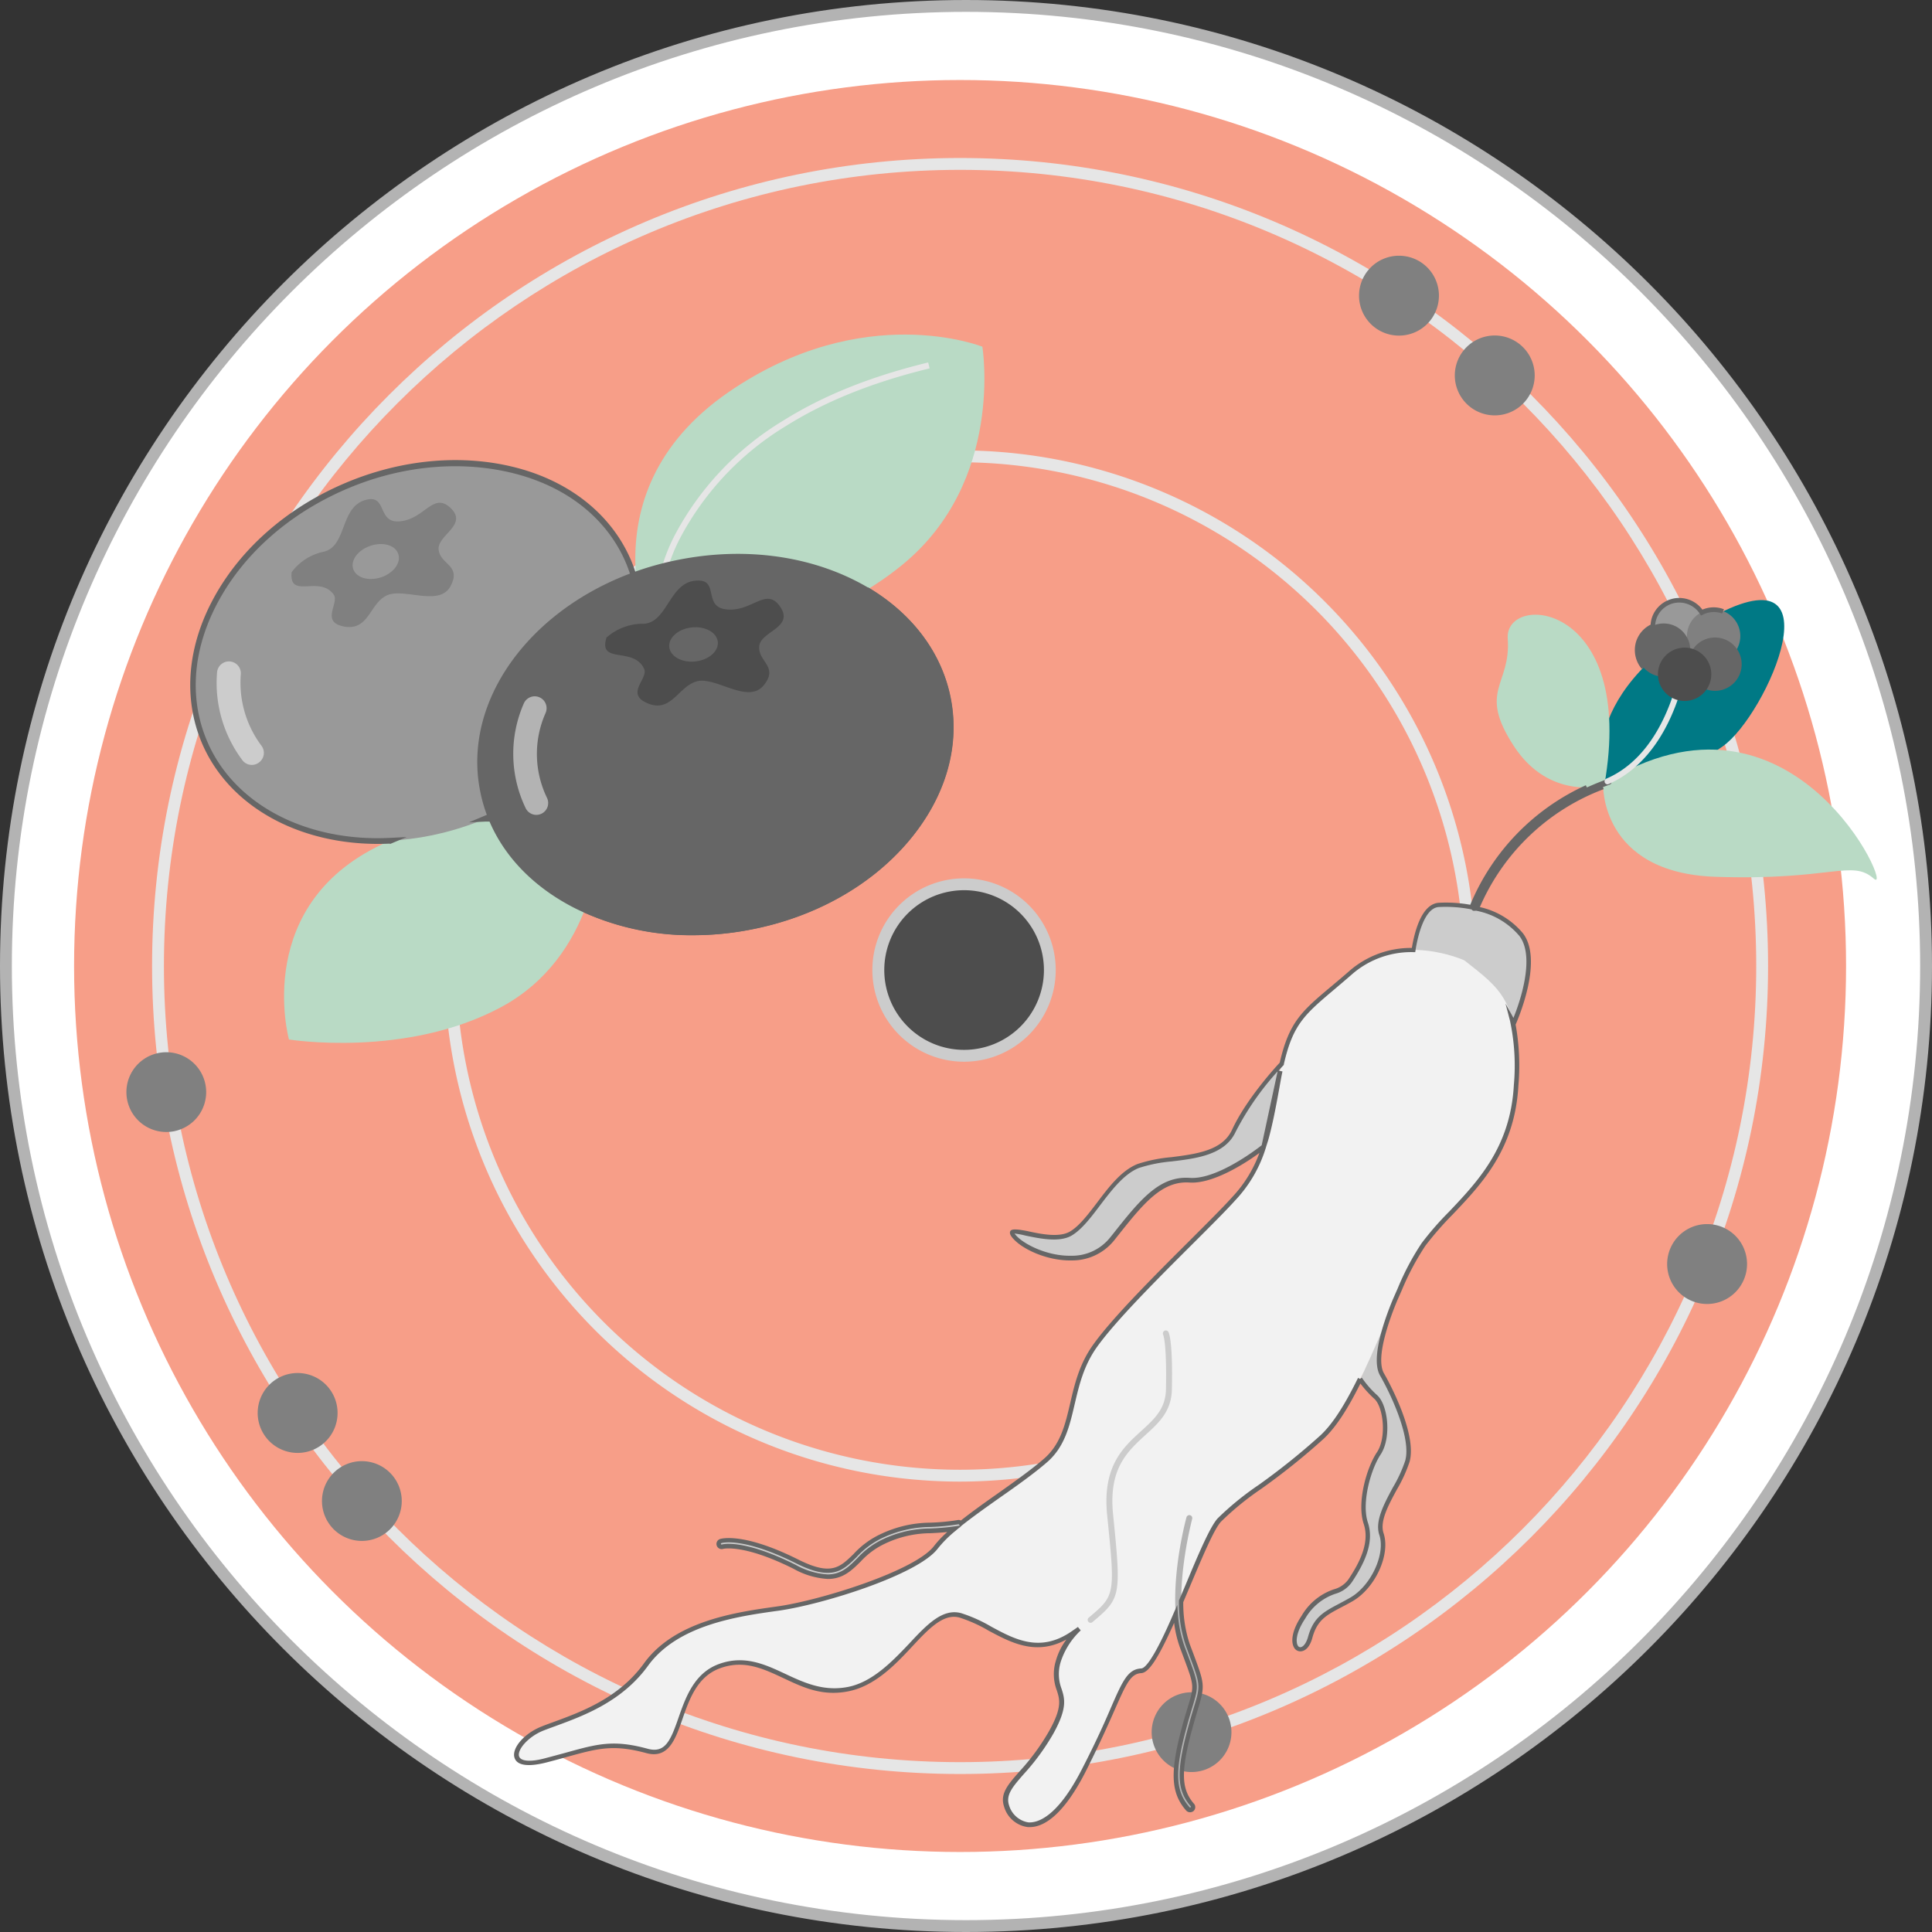 <svg id="el_SQeNcIlfAKk" data-name="Layer 1" xmlns="http://www.w3.org/2000/svg" viewBox="0 0 326 326" height="326" width="326"><rect x="0" y="0" width="326" height="326" fill="#333333" stroke="none"/><style>@-webkit-keyframes el_FPYS4b6gQRf__goB55eVZ_Animation{0%{-webkit-transform: rotate(-10deg);transform: rotate(-10deg);}30%{-webkit-transform: rotate(10deg);transform: rotate(10deg);}60%{-webkit-transform: rotate(-10deg);transform: rotate(-10deg);}90%{-webkit-transform: rotate(0deg);transform: rotate(0deg);}100%{-webkit-transform: rotate(0deg);transform: rotate(0deg);}}@keyframes el_FPYS4b6gQRf__goB55eVZ_Animation{0%{-webkit-transform: rotate(-10deg);transform: rotate(-10deg);}30%{-webkit-transform: rotate(10deg);transform: rotate(10deg);}60%{-webkit-transform: rotate(-10deg);transform: rotate(-10deg);}90%{-webkit-transform: rotate(0deg);transform: rotate(0deg);}100%{-webkit-transform: rotate(0deg);transform: rotate(0deg);}}@-webkit-keyframes el_B_x3YzJHpZ6_BQROJXK0C_Animation{0%{-webkit-transform: rotate(-10deg);transform: rotate(-10deg);}30%{-webkit-transform: rotate(10deg);transform: rotate(10deg);}60%{-webkit-transform: rotate(-10deg);transform: rotate(-10deg);}90%{-webkit-transform: rotate(0deg);transform: rotate(0deg);}100%{-webkit-transform: rotate(0deg);transform: rotate(0deg);}}@keyframes el_B_x3YzJHpZ6_BQROJXK0C_Animation{0%{-webkit-transform: rotate(-10deg);transform: rotate(-10deg);}30%{-webkit-transform: rotate(10deg);transform: rotate(10deg);}60%{-webkit-transform: rotate(-10deg);transform: rotate(-10deg);}90%{-webkit-transform: rotate(0deg);transform: rotate(0deg);}100%{-webkit-transform: rotate(0deg);transform: rotate(0deg);}}@-webkit-keyframes el_iRKOEzuH0R9_Z6buy50bI_Animation{0%{-webkit-transform: rotate(10deg);transform: rotate(10deg);}30%{-webkit-transform: rotate(-10deg);transform: rotate(-10deg);}60%{-webkit-transform: rotate(10deg);transform: rotate(10deg);}90%{-webkit-transform: rotate(0deg);transform: rotate(0deg);}100%{-webkit-transform: rotate(0deg);transform: rotate(0deg);}}@keyframes el_iRKOEzuH0R9_Z6buy50bI_Animation{0%{-webkit-transform: rotate(10deg);transform: rotate(10deg);}30%{-webkit-transform: rotate(-10deg);transform: rotate(-10deg);}60%{-webkit-transform: rotate(10deg);transform: rotate(10deg);}90%{-webkit-transform: rotate(0deg);transform: rotate(0deg);}100%{-webkit-transform: rotate(0deg);transform: rotate(0deg);}}@-webkit-keyframes el_FuHr9xnXPi9_GcsNErrsq_Animation{0%{-webkit-transform: rotate(10deg);transform: rotate(10deg);}30%{-webkit-transform: rotate(-10deg);transform: rotate(-10deg);}60%{-webkit-transform: rotate(10deg);transform: rotate(10deg);}90%{-webkit-transform: rotate(0deg);transform: rotate(0deg);}100%{-webkit-transform: rotate(0deg);transform: rotate(0deg);}}@keyframes el_FuHr9xnXPi9_GcsNErrsq_Animation{0%{-webkit-transform: rotate(10deg);transform: rotate(10deg);}30%{-webkit-transform: rotate(-10deg);transform: rotate(-10deg);}60%{-webkit-transform: rotate(10deg);transform: rotate(10deg);}90%{-webkit-transform: rotate(0deg);transform: rotate(0deg);}100%{-webkit-transform: rotate(0deg);transform: rotate(0deg);}}@-webkit-keyframes el_7axxl07gXy6_wtvgQ8Gp0_Animation{0%{-webkit-transform: rotate(20deg);transform: rotate(20deg);}50%{-webkit-transform: rotate(-10deg);transform: rotate(-10deg);}90%{-webkit-transform: rotate(0deg);transform: rotate(0deg);}100%{-webkit-transform: rotate(0deg);transform: rotate(0deg);}}@keyframes el_7axxl07gXy6_wtvgQ8Gp0_Animation{0%{-webkit-transform: rotate(20deg);transform: rotate(20deg);}50%{-webkit-transform: rotate(-10deg);transform: rotate(-10deg);}90%{-webkit-transform: rotate(0deg);transform: rotate(0deg);}100%{-webkit-transform: rotate(0deg);transform: rotate(0deg);}}@-webkit-keyframes el_XbZ1iT01-hl_Bk_gCvk9n_Animation{0%{-webkit-transform: rotate(10deg);transform: rotate(10deg);}50%{-webkit-transform: rotate(0deg);transform: rotate(0deg);}100%{-webkit-transform: rotate(0deg);transform: rotate(0deg);}}@keyframes el_XbZ1iT01-hl_Bk_gCvk9n_Animation{0%{-webkit-transform: rotate(10deg);transform: rotate(10deg);}50%{-webkit-transform: rotate(0deg);transform: rotate(0deg);}100%{-webkit-transform: rotate(0deg);transform: rotate(0deg);}}#el_SQeNcIlfAKk *{-webkit-animation-duration: 1s;animation-duration: 1s;-webkit-animation-timing-function: cubic-bezier(0, 0, 1, 1);animation-timing-function: cubic-bezier(0, 0, 1, 1);}#el_t8WBRGU5Nzs{fill: #fff;}#el_fY_IPy9uep7{fill: #b3b3b3;-webkit-transform: translate(-177.5px, -7.5px);transform: translate(-177.5px, -7.5px);}#el_sVFp2er5DZC{fill: #f79e88;}#el_m0PwdmNGoG6{fill: #e6e6e6;-webkit-transform: translate(-177.5px, -7.5px);transform: translate(-177.5px, -7.5px);}#el_XEurJtE2b1N{fill: #e6e6e6;-webkit-transform: translate(-177.5px, -7.5px);transform: translate(-177.5px, -7.5px);}#el_F5mikMVRG9X{fill: #4d4d4d;-webkit-transform: translate(-177.5px, -7.5px);transform: translate(-177.5px, -7.5px);}#el_Ih1KMsG1adw{fill: #ccc;-webkit-transform: translate(-177.5px, -7.5px);transform: translate(-177.5px, -7.5px);}#el_dcwHngWdhr7{fill: gray;-webkit-transform: translate(-177.5px, -7.5px);transform: translate(-177.5px, -7.5px);}#el_ZQ9YpxfwceO{fill: gray;-webkit-transform: translate(-177.5px, -7.5px);transform: translate(-177.5px, -7.5px);}#el_PIcw-U1fEVa{fill: #ccc;-webkit-transform: translate(-177.5px, -7.5px);transform: translate(-177.5px, -7.5px);}#el_D0fc120W0Zh{fill: #ccc;-webkit-transform: translate(-177.5px, -7.5px);transform: translate(-177.5px, -7.5px);}#el_7hmnS9Wbv5X{fill: #ccc;-webkit-transform: translate(-177.5px, -7.5px);transform: translate(-177.5px, -7.5px);}#el_IjmwCAvsr2X{fill: #f2f2f2;-webkit-transform: translate(-177.5px, -7.5px);transform: translate(-177.5px, -7.5px);}#el_fMVIb_XyXdI{fill: #ccc;-webkit-transform: translate(-177.5px, -7.5px);transform: translate(-177.5px, -7.5px);}#el_UyF9UdRnu1e{fill: #ccc;-webkit-transform: translate(-177.5px, -7.5px);transform: translate(-177.5px, -7.5px);}#el_NFV9oLrZPnz{fill: #b3b3b3;-webkit-transform: translate(-177.5px, -7.5px);transform: translate(-177.5px, -7.5px);}#el_wlvNeatoOBc{fill: #007985;-webkit-transform: translate(-177.5px, -7.5px);transform: translate(-177.5px, -7.5px);}#el_XbZ1iT01-hl{fill: #b9dac5;-webkit-transform: translate(-177.5px, -7.5px);transform: translate(-177.5px, -7.5px);}#el_7axxl07gXy6{fill: #b9dac5;-webkit-transform: translate(-177.5px, -7.5px);transform: translate(-177.5px, -7.5px);}#el_Hhve4iD_OFG{fill: #666;-webkit-transform: translate(-177.5px, -7.5px);transform: translate(-177.5px, -7.5px);}#el_dEuB8OWf6mU{fill: #e6e6e6;-webkit-transform: translate(-177.5px, -7.5px);transform: translate(-177.5px, -7.5px);}#el_ok0Oxzio_GV{fill: #999;-webkit-transform: translate(-177.5px, -7.5px);transform: translate(-177.5px, -7.5px);}#el_Hn1MrCrRD6d{fill: gray;-webkit-transform: translate(-177.5px, -7.5px);transform: translate(-177.5px, -7.5px);}#el_2aB1hUCeCE_{fill: #666;-webkit-transform: translate(-177.5px, -7.5px);transform: translate(-177.5px, -7.5px);}#el_9juepcdlhKk{fill: #666;-webkit-transform: translate(-177.5px, -7.5px);transform: translate(-177.5px, -7.5px);}#el__jOt4PgZF05{fill: #4d4d4d;-webkit-transform: translate(-177.5px, -7.5px);transform: translate(-177.5px, -7.5px);}#el_pOSCtGMDK-5{fill: #666;-webkit-transform: translate(-177.5px, -7.5px);transform: translate(-177.5px, -7.5px);}#el_FuHr9xnXPi9{fill: #b9dac5;-webkit-transform: translate(-177.5px, -7.5px);transform: translate(-177.5px, -7.5px);}#el_iRKOEzuH0R9{fill: #e6e6e6;-webkit-transform: translate(-177.5px, -7.5px);transform: translate(-177.5px, -7.5px);}#el_B_x3YzJHpZ6{fill: #b9dac5;-webkit-transform: translate(-177.5px, -7.5px);transform: translate(-177.5px, -7.5px);}#el_FPYS4b6gQRf{fill: gray;-webkit-transform: translate(-177.5px, -7.5px);transform: translate(-177.5px, -7.5px);visibility: hidden;}#el_fYYEthFvA3E{fill: #999;-webkit-transform: translate(-177.5px, -7.5px);transform: translate(-177.5px, -7.5px);}#el_Gv2aV9HVfEL{fill: gray;-webkit-transform: translate(-177.5px, -7.5px);transform: translate(-177.5px, -7.5px);}#el_TEDnKzFfP8i{fill: #999;-webkit-transform: translate(-177.5px, -7.5px);transform: translate(-177.5px, -7.5px);}#el_XxWwqXHFFBF{fill: #666;-webkit-transform: translate(-177.5px, -7.5px);transform: translate(-177.5px, -7.5px);}#el_69gAm1-bBz3{fill: #666;-webkit-transform: translate(-177.5px, -7.5px);transform: translate(-177.5px, -7.5px);}#el_5CVxOwp5cB_{fill: #4d4d4d;-webkit-transform: translate(-177.5px, -7.5px);transform: translate(-177.5px, -7.5px);}#el_-dLIdGe5CM6{fill: #666;-webkit-transform: translate(-177.5px, -7.5px);transform: translate(-177.5px, -7.5px);}#el_cog_qGFyiGH{fill: #b3b3b3;-webkit-transform: translate(-177.5px, -7.5px);transform: translate(-177.5px, -7.5px);}#el_WanN-kBr7CO{fill: #ccc;-webkit-transform: translate(-177.5px, -7.5px);transform: translate(-177.5px, -7.5px);}#el_1b-xVS930Yx{fill: #666;-webkit-transform: translate(-177.5px, -7.5px);transform: translate(-177.5px, -7.5px);}#el_XbZ1iT01-hl_Bk_gCvk9n{-webkit-animation-name: el_XbZ1iT01-hl_Bk_gCvk9n_Animation;animation-name: el_XbZ1iT01-hl_Bk_gCvk9n_Animation;-webkit-animation-timing-function: cubic-bezier(0.42, 0, 0.58, 1);animation-timing-function: cubic-bezier(0.42, 0, 0.58, 1);-webkit-transform-origin: 100% 100%;transform-origin: 100% 100%;transform-box: fill-box;-webkit-transform: rotate(0deg);transform: rotate(0deg);}#el_7axxl07gXy6_wtvgQ8Gp0{-webkit-animation-name: el_7axxl07gXy6_wtvgQ8Gp0_Animation;animation-name: el_7axxl07gXy6_wtvgQ8Gp0_Animation;-webkit-animation-timing-function: cubic-bezier(0.42, 0, 0.58, 1);animation-timing-function: cubic-bezier(0.42, 0, 0.58, 1);-webkit-transform-origin: 0% 0%;transform-origin: 0% 0%;transform-box: fill-box;-webkit-transform: rotate(0deg);transform: rotate(0deg);}#el_FuHr9xnXPi9_GcsNErrsq{-webkit-animation-name: el_FuHr9xnXPi9_GcsNErrsq_Animation;animation-name: el_FuHr9xnXPi9_GcsNErrsq_Animation;-webkit-animation-timing-function: cubic-bezier(0.42, 0, 0.58, 1);animation-timing-function: cubic-bezier(0.42, 0, 0.58, 1);-webkit-transform-origin: 0% 100%;transform-origin: 0% 100%;transform-box: fill-box;-webkit-transform: rotate(0deg);transform: rotate(0deg);}#el_iRKOEzuH0R9_Z6buy50bI{-webkit-animation-name: el_iRKOEzuH0R9_Z6buy50bI_Animation;animation-name: el_iRKOEzuH0R9_Z6buy50bI_Animation;-webkit-animation-timing-function: cubic-bezier(0.42, 0, 0.58, 1);animation-timing-function: cubic-bezier(0.42, 0, 0.58, 1);-webkit-transform-origin: 0% 100%;transform-origin: 0% 100%;transform-box: fill-box;-webkit-transform: rotate(0deg);transform: rotate(0deg);}#el_B_x3YzJHpZ6_BQROJXK0C{-webkit-animation-name: el_B_x3YzJHpZ6_BQROJXK0C_Animation;animation-name: el_B_x3YzJHpZ6_BQROJXK0C_Animation;-webkit-animation-timing-function: cubic-bezier(0.42, 0, 0.58, 1);animation-timing-function: cubic-bezier(0.42, 0, 0.58, 1);-webkit-transform-origin: 100% 0%;transform-origin: 100% 0%;transform-box: fill-box;-webkit-transform: rotate(0deg);transform: rotate(0deg);}#el_FPYS4b6gQRf__goB55eVZ{-webkit-animation-name: el_FPYS4b6gQRf__goB55eVZ_Animation;animation-name: el_FPYS4b6gQRf__goB55eVZ_Animation;-webkit-animation-timing-function: cubic-bezier(0.42, 0, 0.58, 1);animation-timing-function: cubic-bezier(0.42, 0, 0.58, 1);-webkit-transform-origin: 100% 0%;transform-origin: 100% 0%;transform-box: fill-box;-webkit-transform: rotate(0deg);transform: rotate(0deg);}</style><defs/><title>berry</title><g id="el_M4tfin89ANi"><circle cx="163" cy="163" r="162" id="el_t8WBRGU5Nzs"/><path d="M340.5,333.5c-89.88,0-163-73.12-163-163s73.12-163,163-163,163,73.12,163,163S430.38,333.5,340.5,333.5Zm0-324c-88.78,0-161,72.22-161,161s72.22,161,161,161,161-72.22,161-161S429.28,9.5,340.5,9.5Z" id="el_fY_IPy9uep7"/></g><circle id="el_sVFp2er5DZC" data-name="Pink bg" cx="162" cy="163" r="149.5"/><g id="el_Ig4bctl6_Bx" data-name="Line 1"><path d="M339.5,306.84c-75.18,0-136.34-61.16-136.34-136.34S264.32,34.16,339.5,34.16,475.84,95.32,475.84,170.5,414.68,306.84,339.5,306.84Zm0-270.68c-74.08,0-134.34,60.26-134.34,134.34S265.42,304.84,339.5,304.84,473.84,244.58,473.84,170.5,413.58,36.16,339.5,36.16Z" id="el_m0PwdmNGoG6"/></g><g id="el_Jlwnb_ucEDC" data-name="Line 2"><path d="M339.5,257.5a87,87,0,1,1,87-87A87.1,87.1,0,0,1,339.5,257.5Zm0-172a85,85,0,1,0,85,85A85.1,85.1,0,0,0,339.5,85.5Z" id="el_XEurJtE2b1N"/></g><g id="el_a8XpKnD0Oo8"><path d="M340.17,185.64a14.47,14.47,0,1,1,14.47-14.47A14.48,14.48,0,0,1,340.17,185.64Z" id="el_F5mikMVRG9X"/><path d="M340.17,157.71a13.47,13.47,0,1,1-13.46,13.46,13.47,13.47,0,0,1,13.46-13.46m0-2a15.47,15.47,0,1,0,15.47,15.46,15.47,15.47,0,0,0-15.47-15.46Z" id="el_Ih1KMsG1adw"/></g><path d="M420.3,57.38a6.74,6.74,0,1,1-6.73-6.73A6.73,6.73,0,0,1,420.3,57.38Zm9.43,6.73a6.74,6.74,0,1,0,6.73,6.74A6.74,6.74,0,0,0,429.73,64.11Zm-202,175.07a6.74,6.74,0,1,0,6.73,6.73A6.73,6.73,0,0,0,227.73,239.18Zm150.82,53.87a6.73,6.73,0,1,0,6.74,6.73A6.73,6.73,0,0,0,378.55,293.05Zm-140-39a6.73,6.73,0,1,0,6.74,6.73A6.73,6.73,0,0,0,238.55,254.05Zm-33-69a6.73,6.73,0,1,0,6.74,6.73A6.73,6.73,0,0,0,205.55,185.05Z" id="el_dcwHngWdhr7"/><path d="M472.29,220.78a6.74,6.74,0,1,1-6.74-6.73A6.73,6.73,0,0,1,472.29,220.78Z" id="el_ZQ9YpxfwceO"/><g id="el_Wy8oSDeyozz"><path d="M390.7,201s-7.41,6-12.5,5.67-8.33,3.94-13.07,9.9-14.12,2.37-16.49-.35,5.79,1.58,9.47-.52,6.76-9.56,11.41-11.4,13.59-.44,16.14-6,8-11.31,8-11.31Z" id="el_PIcw-U1fEVa"/><path d="M413.81,224.84s-5.19,10.85-3.08,14.53S416.07,250.16,415,254s-5.53,8.86-4.39,12.28-1.4,8.94-5.09,11.05-5.88,2.54-6.93,6.4-4.65,1.84-1.14-3.42,6.14-3.51,7.9-6.14,3.77-6.23,2.63-9.65.44-9.21,2.2-11.84,1.14-8-.53-9.47a16.58,16.58,0,0,1-2.64-3Z" id="el_D0fc120W0Zh"/><path d="M415.85,168.76s.83-8.38,4.42-8.58,10.44.5,13.92,5S433,180.1,433,180.1s-3.37-6.78-8.54-9.37S415.85,168.76,415.85,168.76Z" id="el_7hmnS9Wbv5X"/><path d="M433.37,190.61c-.79,14.3-10.62,19.91-15.62,26.84s-10.27,26.22-17.2,32.62-14.3,10.61-17.28,13.94-10,25.26-13.17,25.43-3.24,4.3-9.82,17-11.85,9.21-13,5.79,3.51-5.26,7.55-12.46-.35-6.31,1.23-12.1,9.92-9.73,2.28-4.56-13.06-1.49-18.85-3.07-10.18,10.69-18.95,12.44-13.68-6.84-21.75-3.86-5.44,16.13-12.2,14.29-9.2-.44-17,1.57-5.26-3.51-.61-5.35,12.45-3.85,17.45-10.78,14.74-8.41,22.28-9.46,23.42-6,26.67-10.34,13.07-9.91,18.51-14.65,3.42-12.54,8.43-19.46,18.86-19.73,23.33-24.73,5.53-8.86,7.46-19.73,4.13-11.31,12.29-18.42,19.21-2,19.21-2C430.57,174.3,434.16,176.32,433.37,190.61Z" id="el_IjmwCAvsr2X"/><path d="M361.55,281.33a.49.49,0,0,1-.38-.16.48.48,0,0,1,0-.68c4.52-3.79,4.52-3.79,3.15-17.31-.83-8.26,2.67-11.43,5.76-14.23,2.19-2,4.09-3.7,4.16-7,.16-7.75-.45-9.18-.47-9.23a.52.52,0,0,1,.22-.67.5.5,0,0,1,.66.19c.13.23.76,1.75.59,9.73-.08,3.7-2.22,5.64-4.49,7.69-3,2.77-6.22,5.63-5.43,13.39,1.39,13.79,1.33,14.12-3.44,18.12A.53.53,0,0,1,361.55,281.33Z" id="el_fMVIb_XyXdI"/><path d="M317.16,273.56a13,13,0,0,1-5.6-1.67c-8.83-4.42-12.13-3.41-12.16-3.4a.5.5,0,1,1-.31-.95c.14-.05,3.72-1.15,12.92,3.46,5.8,2.9,7.45,1.26,9.73-1a14.12,14.12,0,0,1,4.5-3.32,19.33,19.33,0,0,1,8.19-1.88,38.39,38.39,0,0,0,4.7-.45.5.5,0,1,1,.17,1,37.59,37.59,0,0,1-4.83.47,18.32,18.32,0,0,0-7.84,1.8,13.2,13.2,0,0,0-4.18,3.11C321,272.2,319.57,273.56,317.16,273.56Z" id="el_UyF9UdRnu1e"/><path d="M378.34,312.92a.52.52,0,0,1-.38-.17c-2.52-2.9-2.65-6.31-.54-14.05.36-1.31.67-2.34.92-3.17,1.09-3.61,1.09-3.61-.75-8.56l-.59-1.56c-3-8.13.55-21.33.7-21.88a.51.51,0,0,1,.61-.36.5.5,0,0,1,.35.62c0,.13-3.61,13.44-.72,21.27l.58,1.56c1.93,5.17,2,5.27.78,9.19-.25.84-.56,1.85-.91,3.15-2,7.44-2,10.51.33,13.13a.51.51,0,0,1-.05.71A.5.5,0,0,1,378.34,312.92Z" id="el_NFV9oLrZPnz"/><path id="el_wlvNeatoOBc" data-name="Ginseng leaf 3" d="M448.16,140.11s-5.64-14.88,17.35-28,10.15,16.11,2.66,21.34S455.24,140.83,448.16,140.11Z"/><g id="el_XbZ1iT01-hl_Bk_gCvk9n" data-animator-group="true" data-animator-type="1"><path id="el_XbZ1iT01-hl" data-name="Ginseng leaf 2" d="M448.21,140s-9.19,2.75-15.3-6.66-.43-10.15-1-18.07S453.7,108.86,448.21,140Z"/></g><g id="el_7axxl07gXy6_wtvgQ8Gp0" data-animator-group="true" data-animator-type="1"><path id="el_7axxl07gXy6" data-name="Ginseng leaf 1" d="M448,139.79s-.6,15,19,15.66,22.93-3,26.67.3S480.28,119.52,448,139.79Z"/></g><path d="M426.25,161.18a.39.39,0,0,1-.15,0,.5.5,0,0,1-.32-.63c.05-.15,5.12-15.27,23-21.6a.49.49,0,0,1,.64.3.5.5,0,0,1-.3.64c-17.39,6.17-22.3,20.82-22.35,21A.5.5,0,0,1,426.25,161.18Z" id="el_Hhve4iD_OFG"/><path d="M448.75,139.85a.53.53,0,0,1-.46-.3.5.5,0,0,1,.26-.66c11.35-4.91,13-21.69,13-21.86a.51.51,0,0,1,.55-.45.5.5,0,0,1,.45.54,39.44,39.44,0,0,1-2.29,9.36c-2.49,6.59-6.42,11.19-11.35,13.33A.65.65,0,0,1,448.75,139.85Z" id="el_dEuB8OWf6mU"/><path d="M465.18,114.44a4.49,4.49,0,1,1-3.15-5.52A4.49,4.49,0,0,1,465.18,114.44Z" id="el_ok0Oxzio_GV"/><path d="M471,116a4.5,4.5,0,1,1-3.16-5.52A4.51,4.51,0,0,1,471,116Z" id="el_Hn1MrCrRD6d"/><path d="M471.23,120.75a4.5,4.5,0,1,1-3.16-5.52A4.51,4.51,0,0,1,471.23,120.75Z" id="el_2aB1hUCeCE_"/><path d="M462.55,118.39a4.49,4.49,0,1,1-3.15-5.53A4.5,4.5,0,0,1,462.55,118.39Z" id="el_9juepcdlhKk"/><path d="M466.1,122.46a4.5,4.5,0,1,1-3.15-5.52A4.5,4.5,0,0,1,466.1,122.46Z" id="el__jOt4PgZF05"/></g><path d="M351.26,315.8h-.33a4.82,4.82,0,0,1-4-3.44c-.73-2.17.61-3.7,2.64-6a37.79,37.79,0,0,0,4.93-6.73c2.25-4,1.82-5.35,1.32-6.91a7.69,7.69,0,0,1-.12-5.11,10.7,10.7,0,0,1,1.75-3.47c-5.13,2.81-9.38.52-13.16-1.5a24.14,24.14,0,0,0-4.9-2.2c-2.69-.73-5.17,1.88-8,4.92s-6.27,6.64-10.75,7.53-7.74-.72-11-2.25c-3.42-1.6-6.65-3.12-10.68-1.63-3.82,1.41-5.15,5.23-6.32,8.6s-2.35,6.73-6.1,5.7c-5.56-1.51-8.17-.79-13.38.65-1,.28-2.17.6-3.45.93-3.92,1-5.1.13-5.39-.78-.53-1.62,1.64-4.13,4.55-5.28.66-.27,1.39-.53,2.16-.81,4.6-1.69,10.9-4,15.13-9.85,5.2-7.2,15.63-8.65,22.53-9.61,7.16-1,23.24-6,26.42-10.2a17.22,17.22,0,0,1,2.23-2.35c-1.06.11-2,.16-2.82.2a18.1,18.1,0,0,0-7.71,1.77,13.08,13.08,0,0,0-4.07,3c-1.53,1.52-3,2.95-5.55,2.95a13.36,13.36,0,0,1-5.77-1.71c-8.48-4.24-11.85-3.37-11.89-3.37a.87.87,0,0,1-.53-1.66c.15-.05,3.86-1.21,13.21,3.47,5.55,2.78,7,1.31,9.3-.92a14.49,14.49,0,0,1,4.61-3.39,19.81,19.81,0,0,1,8.32-1.92,35.53,35.53,0,0,0,4.66-.44.75.75,0,0,1,.53.08c1.86-1.47,4-3,6.14-4.5,2.82-2,5.74-4.06,7.9-5.94,2.8-2.43,3.58-5.79,4.41-9.35.77-3.31,1.57-6.74,4-10.05,3.3-4.57,10.43-11.68,16.16-17.39,3-3,5.67-5.66,7.2-7.37a21.61,21.61,0,0,0,4.57-7.43c-2.32,1.72-7.82,5.25-11.77,5-4.76-.34-7.92,3.69-12.33,9.24l-.42.53a9.07,9.07,0,0,1-7.16,3.37c-4.08.09-8.29-1.86-9.9-3.71-.35-.4-.67-.86-.44-1.25s1.14-.32,2.82,0c2.13.47,5.34,1.16,7.19.11,1.57-.9,3.05-2.85,4.63-4.92,2-2.67,4.14-5.44,6.82-6.5a24.84,24.84,0,0,1,5.69-1.15c4.24-.54,8.62-1.1,10.25-4.62,2.38-5.17,7.39-10.63,8.05-11.33,1.59-6.91,3.73-8.71,8.85-13,.88-.74,1.86-1.56,2.93-2.5a15.83,15.83,0,0,1,10.51-3.86c.49-2.92,1.71-7.47,4.59-7.62a22.93,22.93,0,0,1,5.27.34A38.26,38.26,0,0,1,445.09,140l.32.68a37.35,37.35,0,0,0-19.28,19.95l-.06.38-.37-.08a22.5,22.5,0,0,0-5.41-.38c-2.62.14-3.68,5.62-3.94,7.3l-.05.31H416a15.21,15.21,0,0,0-10.31,3.69c-1.07.94-2.05,1.76-2.93,2.51-5.16,4.35-7.09,6-8.63,12.72l0,.11-.07.07s-.32.34-.81.9l.65.13c-.12.55-.23,1.14-.34,1.75-.75,4.22-1.35,7.31-2.07,9.86l0,0-.32,1-.06.21h0a22.47,22.47,0,0,1-5.13,8.88c-1.55,1.73-4.18,4.36-7.23,7.4-5.71,5.69-12.82,12.78-16.08,17.3-2.3,3.18-3.08,6.54-3.84,9.78-.86,3.68-1.66,7.15-4.64,9.75-2.19,1.9-5.13,4-8,6-2.19,1.55-4.45,3.15-6.35,4.65l-.29.24h0l-.81.69a19.55,19.55,0,0,0-3,3c-3.35,4.43-19.46,9.45-26.91,10.49-6.78.94-17,2.37-22,9.31-4.36,6-10.79,8.39-15.48,10.11-.77.28-1.49.54-2.15.8-2.63,1.05-4.46,3.27-4.11,4.35.27.84,1.95,1,4.5.29,1.27-.33,2.4-.64,3.43-.92,5.34-1.48,8-2.22,13.77-.65,2.94.8,3.85-1.35,5.2-5.23,1.17-3.35,2.62-7.52,6.77-9.05,4.32-1.6,7.85.05,11.26,1.65,3.16,1.48,6.44,3,10.55,2.2s7.48-4.29,10.34-7.31c3-3.22,5.65-6,8.78-5.14a25,25,0,0,1,5.06,2.27c4,2.17,8.24,4.42,13.48.86.44-.3.82-.56,1.15-.8l.48.58a12.62,12.62,0,0,0-3.34,5.19,7,7,0,0,0,.11,4.68c.53,1.66,1,3.22-1.37,7.51a38.51,38.51,0,0,1-5,6.85c-1.92,2.2-3.08,3.53-2.49,5.3A4.08,4.08,0,0,0,351,315c1.58.11,4.86-.85,8.95-8.76,2.36-4.56,3.9-8,5-10.58,2-4.6,2.87-6.51,5.12-6.63,1.44-.08,4.48-7,5.47-9.33l.61-1.38.11,1.5a20.29,20.29,0,0,0,1.09,5.42l.58,1.56c1.87,5,1.88,5.11.76,8.79-.25.84-.56,1.86-.91,3.16-2.08,7.6-2,10.93.46,13.71a.12.12,0,0,0,.09.05c.14-.08.14-.16.1-.21-2.39-2.74-2.48-5.89-.41-13.48.35-1.3.66-2.32.91-3.15,1.15-3.81,1.15-3.81-.77-8.95l-.58-1.57a22.45,22.45,0,0,1-1.15-7.44v-.07l0-.08c.4-.92.79-1.85,1.18-2.77,2.08-5,4.05-9.63,5.34-11.07a49.45,49.45,0,0,1,6.91-5.64,116.13,116.13,0,0,0,10.39-8.33c2-1.84,4-4.88,6.31-9.56h0l.09-.19h0l.34.17.31-.2a16.4,16.4,0,0,0,2.58,2.95c1.83,1.64,2.45,7.17.59,10-1.63,2.44-3.28,8.14-2.15,11.51,1.17,3.53-.82,7.18-2.68,10a5.08,5.08,0,0,1-2.81,2,9.27,9.27,0,0,0-5.09,4.18c-1.68,2.51-1.57,4.06-1.24,4.58a.48.48,0,0,0,.48.25c.36-.05.9-.54,1.23-1.72.91-3.33,2.65-4.24,5.28-5.63.56-.3,1.17-.62,1.83-1,3.51-2,6-7.36,4.92-10.6-.77-2.31.78-5.18,2.29-8a23.23,23.23,0,0,0,2.09-4.54c1-3.69-2.2-10.76-4.26-14.36-1.57-2.75.59-9,2.1-12.68h0l.17-.39.76-1.73a43.64,43.64,0,0,1,4-7.53,52.07,52.07,0,0,1,4.67-5.35c4.82-5.09,10.3-10.85,10.88-21.29a36.27,36.27,0,0,0-.65-10.89l-.76-2.91,1.34,2.44c1-2.41,3.76-10.25,1-13.84a12.68,12.68,0,0,0-7.24-4.24l-.4-.1.13-.38a37.45,37.45,0,0,1,21.47-20.74l.27.7a36.89,36.89,0,0,0-20.89,19.9,13.14,13.14,0,0,1,7.25,4.4c3.58,4.6-1,14.89-1.17,15.32l-.05.1a39,39,0,0,1,.47,10.29c-.59,10.71-6.16,16.58-11.08,21.75a54,54,0,0,0-4.61,5.28,44,44,0,0,0-3.94,7.4l-.8,1.81c-1.18,2.83-3.76,9.67-2.26,12.31.59,1,5.65,10.1,4.33,14.93a24.19,24.19,0,0,1-2.15,4.7c-1.43,2.64-2.91,5.36-2.24,7.36,1.2,3.6-1.41,9.29-5.26,11.49-.67.38-1.28.71-1.85,1-2.55,1.34-4.09,2.16-4.91,5.17-.35,1.3-1,2.14-1.84,2.26a1.19,1.19,0,0,1-1.22-.59c-.55-.87-.52-2.75,1.25-5.4a10,10,0,0,1,5.44-4.46,4.42,4.42,0,0,0,2.46-1.68c1.76-2.65,3.65-6.1,2.59-9.32-1.22-3.64.48-9.54,2.24-12.16,1.62-2.44,1.09-7.59-.47-9a18,18,0,0,1-2.34-2.57c-2.26,4.55-4.27,7.55-6.28,9.4a115.44,115.44,0,0,1-10.46,8.38,48.79,48.79,0,0,0-6.79,5.54c-1.21,1.34-3.15,6-5.21,10.86l-1.15,2.71a21.82,21.82,0,0,0,1.1,7.1l.59,1.56c1.93,5.18,2,5.39.78,9.43-.25.83-.56,1.84-.91,3.14-2,7.29-1.93,10.28.25,12.79a.81.81,0,0,1,.21.63.86.86,0,0,1-.29.6.91.91,0,0,1-1.24-.08c-2.62-3-2.77-6.52-.62-14.4.36-1.31.67-2.34.93-3.18,1.05-3.48,1.05-3.48-.76-8.32l-.58-1.56a19.31,19.31,0,0,1-1-4.21c-2.69,6-4.27,8.41-5.55,8.48-1.79.1-2.52,1.76-4.48,6.19-1.12,2.55-2.66,6-5,10.62C356.73,314.12,353.43,315.8,351.26,315.8ZM300.44,268c1.66,0,5.21.49,11.29,3.53a12.6,12.6,0,0,0,5.43,1.63c2.26,0,3.54-1.26,5-2.73a13.74,13.74,0,0,1,4.3-3.19,18.88,18.88,0,0,1,8-1.83c1.15-.05,2.39-.12,4-.34l1-.14-.13-.17s-.06-.07-.11-.06a37.94,37.94,0,0,1-4.75.46,19.18,19.18,0,0,0-8.07,1.85,13.94,13.94,0,0,0-4.37,3.24c-2.31,2.28-4.13,4.08-10.17,1.06-9.07-4.54-12.6-3.44-12.63-3.43a.12.12,0,0,0-.08.16.12.12,0,0,0,.16.07A4.59,4.59,0,0,1,300.44,268Zm48.23-52.38.25.31c1.31,1.51,5.28,3.54,9.33,3.46a8.21,8.21,0,0,0,6.58-3.09l.42-.52c4.55-5.74,7.84-9.89,13-9.53,4.55.33,11.25-4.8,12.14-5.5l2.69-12.47A47.45,47.45,0,0,0,386,198.48c-1.8,3.89-6.6,4.5-10.84,5a24.56,24.56,0,0,0-5.51,1.11c-2.48,1-4.52,3.66-6.5,6.26C361.53,213,360,215,358.3,216c-2.09,1.2-5.48.46-7.72,0A14,14,0,0,0,348.67,215.64Zm105.86-95.25a4.91,4.91,0,0,1-1-4.47,4.83,4.83,0,0,1,2.49-3,5,5,0,0,1,.14-.91,4.86,4.86,0,0,1,8.6-1.62,4.8,4.8,0,0,1,3.17-.22,3.4,3.4,0,0,1,.34.12l.13,0-.28.7L468,111a1.84,1.84,0,0,0-.25-.09,4.15,4.15,0,0,0-2.93.31l-.3.15-.18-.28a4.14,4.14,0,0,0-2.37-1.76,4.07,4.07,0,0,0-5.19,3.86v.23l-.21.1a4.09,4.09,0,0,0-1.42,6.43Z" id="el_pOSCtGMDK-5"/><g id="el_bo2o8JaFM4a"><g id="el_FuHr9xnXPi9_GcsNErrsq" data-animator-group="true" data-animator-type="1"><path id="el_FuHr9xnXPi9" data-name="Blueberry leaf 2" d="M288.15,117.74s-13.3-26.49,12.32-44.1C323.24,58,343.26,66,343.26,66s3.76,22.68-13.5,36.8S288.15,117.74,288.15,117.74Z"/></g><g id="el_iRKOEzuH0R9_Z6buy50bI" data-animator-group="true" data-animator-type="1"><path d="M289.18,108.18l-1-.1a30.11,30.11,0,0,1,3.35-10.6,49.73,49.73,0,0,1,18.12-19c6.77-4.25,14.78-7.46,24.47-9.82l.24,1c-9.59,2.34-17.5,5.51-24.18,9.69a48.86,48.86,0,0,0-17.76,18.64A29,29,0,0,0,289.18,108.18Z" id="el_iRKOEzuH0R9"/></g><g id="el_B_x3YzJHpZ6_BQROJXK0C" data-animator-group="true" data-animator-type="1"><path id="el_B_x3YzJHpZ6" data-name="Blueberry leaf 1" d="M226.26,182.9s-6.49-23.35,16.84-33.44c20.74-9,35.54.61,35.54.61s-.56,18.79-16.64,27.4S226.26,182.9,226.26,182.9Z"/></g><g id="el_FPYS4b6gQRf__goB55eVZ" data-animator-group="true" data-animator-type="1"><path d="M230.63,178.32l-1-.07a24.5,24.5,0,0,1,2.52-8.77,40.78,40.78,0,0,1,14.44-16A67,67,0,0,1,266.42,145l.26,1a66.29,66.29,0,0,0-19.53,8.42,39.88,39.88,0,0,0-14.09,15.56A23.72,23.72,0,0,0,230.63,178.32Z" id="el_FPYS4b6gQRf"/></g><path d="M283.53,102.28c6.59,15.47-4.07,34.83-23.81,43.24s-41.09,2.7-47.69-12.76,4.07-34.84,23.81-43.25S276.93,86.81,283.53,102.28Z" id="el_fYYEthFvA3E"/><path d="M226.71,104.05a9,9,0,0,1,5.45-3.46c4-1,2.64-7.87,7.36-8.81,3.23-.65,1.72,3.92,5.29,3.7,4.31-.27,5.72-5,8.65-2.33,3.17,2.94-2.24,4.61-1.94,7.13s3.89,2.59,2,6.13-7.89.2-10.78,1.57-3,6.08-7.28,5.22c-3.93-.8-.61-4-1.68-5.41C231.36,104.51,226.25,108.7,226.71,104.05Z" id="el_Gv2aV9HVfEL"/><path d="M244.71,101c.49,1.47-.82,3.23-2.93,3.92s-4.19.06-4.68-1.41.83-3.23,2.93-3.92S244.23,99.48,244.71,101Z" id="el_TEDnKzFfP8i"/><path d="M337.4,125.38c3.34,17-11.5,34.19-33.16,38.46s-41.93-6-45.28-23,11.51-34.18,33.16-38.45S334.05,108.41,337.4,125.38Z" id="el_XxWwqXHFFBF"/><path d="M294.42,165.31a43.89,43.89,0,0,1-19.91-4.56c-8.69-4.41-14.39-11.45-16-19.81-3.39-17.21,11.66-34.73,33.56-39,10.58-2.09,21.18-.82,29.83,3.57s14.38,11.46,16,19.82c3.39,17.21-11.66,34.73-33.56,39A50.9,50.9,0,0,1,294.42,165.31ZM302,101.92a49.83,49.83,0,0,0-9.73,1c-21.35,4.21-36.05,21.19-32.77,37.87,1.59,8.05,7.1,14.84,15.51,19.11s18.81,5.53,29.18,3.49c21.35-4.21,36.05-21.2,32.77-37.87-1.59-8-7.1-14.84-15.51-19.11A42.85,42.85,0,0,0,302,101.92Z" id="el_69gAm1-bBz3"/><path d="M279.84,115.08a9.27,9.27,0,0,1,6.23-2.33c4.19-.15,4.33-7.35,9.27-7.29,3.4,0,.9,4.31,4.54,4.84,4.4.65,6.83-3.86,9.21-.5,2.55,3.63-3.25,4.17-3.48,6.76s3.36,3.44.73,6.61-8-1.49-11.18-.72-4.37,5.47-8.44,3.7c-3.78-1.64.23-4.13-.54-5.8C284.42,116.53,278.39,119.67,279.84,115.08Z" id="el_5CVxOwp5cB_"/><path d="M298.62,115.79c.17,1.59-1.52,3.07-3.78,3.32s-4.24-.83-4.41-2.42,1.52-3.07,3.78-3.32S298.45,114.21,298.62,115.79Z" id="el_-dLIdGe5CM6"/><path d="M268,145a2,2,0,0,1-1.79-1.11,21.14,21.14,0,0,1-.31-17.72,2,2,0,0,1,3.65,1.66,17,17,0,0,0,.24,14.28,2,2,0,0,1-.9,2.68A2,2,0,0,1,268,145Z" id="el_cog_qGFyiGH"/><path d="M220,136.57a2,2,0,0,1-1.58-.77,21.7,21.7,0,0,1-4.29-14.88,2,2,0,0,1,4,.39,17.77,17.77,0,0,0,3.47,12,2,2,0,0,1-.35,2.81A2,2,0,0,1,220,136.57Z" id="el_WanN-kBr7CO"/></g><g id="el_LgslCejcTpE" data-name="Blueberry outline"><path d="M294.47,165.3A44.68,44.68,0,0,1,276,161.45l.42-.91a46,46,0,0,0,27.76,2.81c10.37-2,19.48-7.12,25.68-14.3s8.68-15.52,7.09-23.57c-1.44-7.3-6.22-13.69-13.47-18l.51-.87c7.49,4.45,12.44,11.07,13.94,18.66,1.65,8.36-.95,17-7.32,24.41s-15.65,12.54-26.24,14.63A50.93,50.93,0,0,1,294.47,165.3ZM243.3,149.92l0-.07c-14.58.68-27-5.94-31.7-16.9-3.25-7.62-2.52-16.4,2.05-24.7s12.37-15.09,22-19.2,20-5,29.1-2.6,16,8,19.25,15.63a24.77,24.77,0,0,1,.84,2.34h0l.16.45-.92.34-.16-.51c-.26-.84-.53-1.57-.81-2.24-3.13-7.33-9.73-12.68-18.58-15S245.48,85.94,236,90s-17.1,10.69-21.54,18.76-5.14,16.49-2,23.83c4.52,10.6,16.65,17,30.87,16.29l2.79-.14Zm13.34-3.66,3.91-1.65.63,1.52h-.75l-1,0Z" id="el_1b-xVS930Yx"/></g><script>(function(){var a=document.querySelector('#el_SQeNcIlfAKk'),b=a.querySelectorAll('style'),c=function(d){b.forEach(function(f){var g=f.textContent;g&amp;&amp;(f.textContent=g.replace(/transform-box:[^;\r\n]*/gi,'transform-box: '+d))})};c('initial'),window.requestAnimationFrame(function(){return c('fill-box')})})();</script></svg>